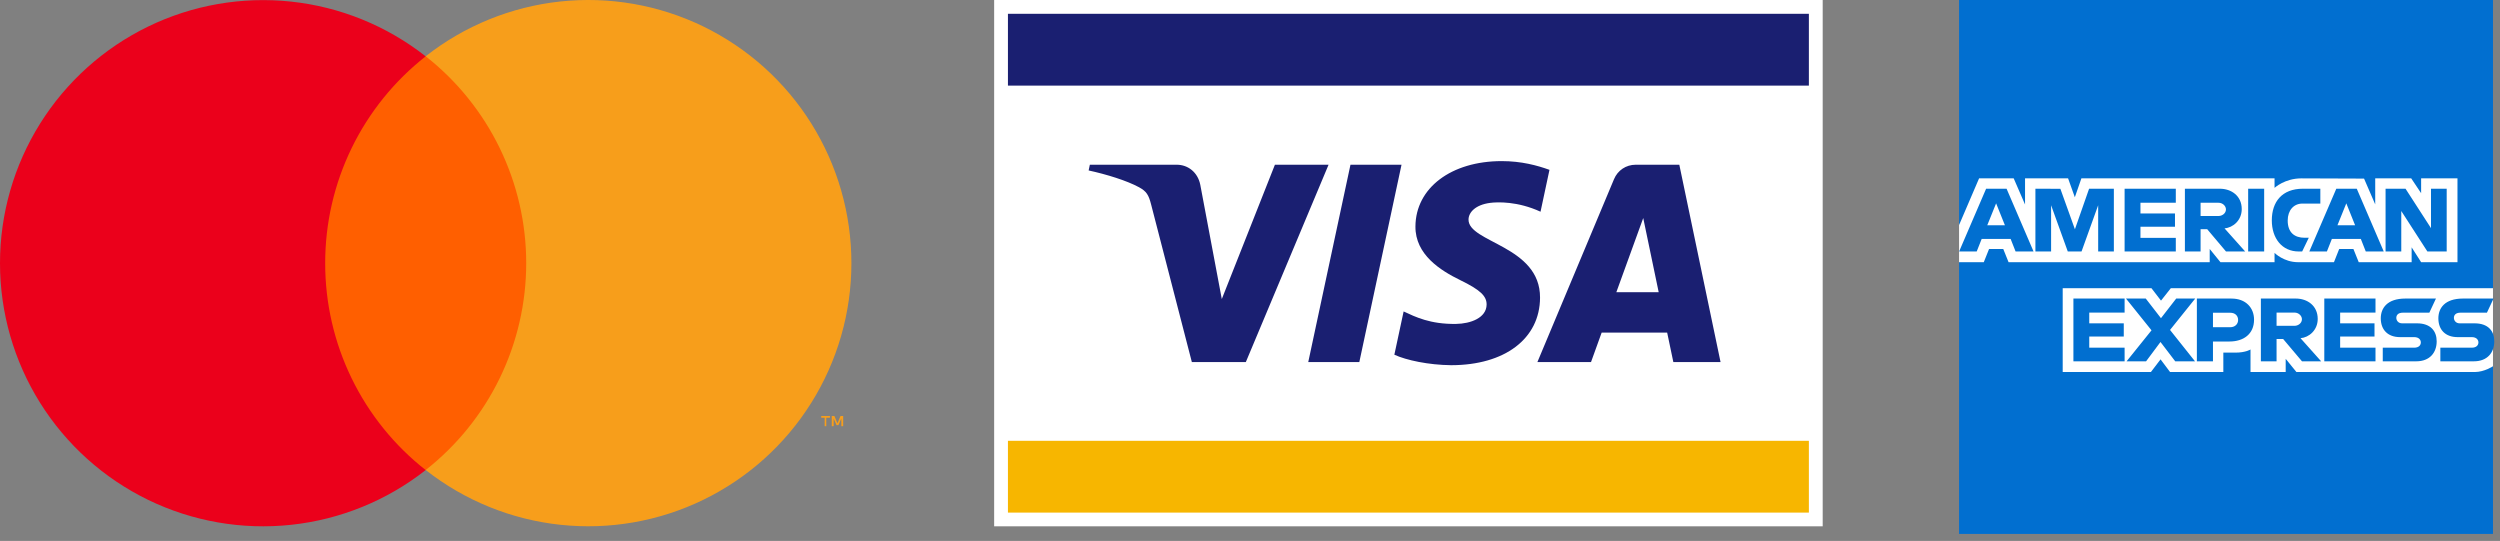 <svg width="171" height="37" viewBox="0 0 171 37" fill="none" xmlns="http://www.w3.org/2000/svg">
<rect x="0" y="0" width="171" height="37" fill="#808080" stroke="none"/>
<path d="M20.457 3.849H37.784V32.148H20.457V3.849Z" fill="#FF5F00"/>
<path d="M22.243 18.001C22.241 15.276 22.858 12.586 24.049 10.135C25.24 7.684 26.973 5.536 29.117 3.854C26.462 1.767 23.273 0.47 19.916 0.11C16.558 -0.25 13.168 0.341 10.13 1.817C7.093 3.293 4.533 5.594 2.741 8.456C0.95 11.318 0 14.627 0 18.003C0 21.38 0.95 24.689 2.741 27.551C4.533 30.413 7.093 32.714 10.13 34.19C13.168 35.666 16.558 36.258 19.916 35.897C23.273 35.537 26.462 34.24 29.117 32.153C26.972 30.47 25.239 28.322 24.048 25.869C22.857 23.418 22.24 20.727 22.243 18.001V18.001Z" fill="#EB001B"/>
<path d="M56.517 29.154V28.574H56.767V28.454H56.172V28.574H56.407V29.154H56.517ZM57.672 29.154V28.454H57.492L57.282 28.954L57.072 28.454H56.892V29.154H57.022V28.624L57.217 29.079H57.352L57.547 28.624V29.154H57.672ZM58.236 18.001C58.236 21.378 57.286 24.687 55.494 27.549C53.703 30.412 51.142 32.712 48.104 34.188C45.067 35.663 41.675 36.255 38.318 35.894C34.96 35.533 31.772 34.235 29.117 32.148C31.26 30.464 32.992 28.316 34.183 25.865C35.374 23.413 35.993 20.724 35.993 17.998C35.993 15.273 35.374 12.584 34.183 10.133C32.992 7.681 31.26 5.533 29.117 3.849C31.772 1.762 34.96 0.464 38.318 0.103C41.675 -0.258 45.067 0.334 48.104 1.809C51.142 3.285 53.703 5.586 55.494 8.448C57.286 11.31 58.236 14.619 58.236 17.996V18.001Z" fill="#F79E1B"/>
<path d="M124.672 36H68V0H124.672V36Z" fill="white"/>
<path d="M68.943 30.151H123.727V35.062H68.943V30.151Z" fill="#F7B600"/>
<path d="M68.943 5.856H123.727V0.944H68.943V5.856Z" fill="#1A1F71"/>
<path d="M95.864 11.267L92.977 24.767H89.484L92.372 11.267H95.864V11.267ZM110.558 19.985L112.397 14.914L113.454 19.985H110.558ZM114.457 24.767H117.686L114.865 11.267H111.885C111.214 11.267 110.648 11.656 110.398 12.257L105.157 24.767H108.825L109.553 22.751H114.034L114.457 24.767H114.457ZM105.339 20.359C105.354 16.797 100.414 16.599 100.447 15.008C100.457 14.524 100.919 14.008 101.927 13.877C102.428 13.812 103.808 13.76 105.372 14.481L105.984 11.617C105.144 11.313 104.062 11.02 102.717 11.02C99.264 11.02 96.835 12.854 96.816 15.483C96.794 17.426 98.551 18.51 99.872 19.157C101.234 19.819 101.691 20.243 101.684 20.834C101.675 21.74 100.598 22.141 99.596 22.156C97.838 22.184 96.82 21.681 96.008 21.303L95.374 24.263C96.192 24.637 97.698 24.962 99.257 24.979C102.928 24.979 105.328 23.166 105.339 20.36M90.874 11.267L85.214 24.767H81.523L78.738 13.993C78.569 13.33 78.422 13.087 77.909 12.807C77.069 12.351 75.682 11.924 74.463 11.659L74.545 11.267H80.489C81.246 11.267 81.927 11.771 82.1 12.643L83.571 20.455L87.204 11.267H90.874Z" fill="#1A1F71"/>
<path d="M134 0H170.52V19.715L168.712 22.539L170.52 25.053V36.52H134V17.935L135.13 16.636L134 15.393V0Z" fill="#016FD0"/>
<path d="M141.089 25.447V19.713H147.16L147.812 20.563L148.484 19.713H170.52V25.052C170.52 25.052 169.944 25.441 169.277 25.447H157.076L156.341 24.543V25.447H153.935V23.904C153.935 23.904 153.606 24.12 152.896 24.12H152.076V25.447H148.433L147.782 24.58L147.122 25.447L141.089 25.447ZM134 15.392L135.369 12.2H137.737L138.513 13.988V12.2H141.457L141.919 13.493L142.367 12.2H155.579V12.85C155.579 12.85 156.273 12.2 157.415 12.2L161.701 12.216L162.465 13.98V12.2H164.928L165.605 13.214V12.2H168.091V17.934H165.605L164.956 16.917V17.934H161.337L160.973 17.03H160.001L159.643 17.934H157.189C156.207 17.934 155.579 17.298 155.579 17.298V17.934H151.879L151.144 17.03V17.934H137.386L137.022 17.03H136.052L135.691 17.934H134V15.392Z" fill="white"/>
<path d="M135.85 12.909L134.004 17.202H135.206L135.547 16.342H137.527L137.866 17.202H139.095L137.25 12.909H135.85ZM136.534 13.908L137.137 15.41H135.928L136.534 13.908V13.908ZM139.222 17.201V12.908L140.93 12.914L141.924 15.682L142.894 12.908H144.588V17.201H143.515V14.038L142.377 17.201H141.436L140.295 14.038V17.201H139.222ZM145.323 17.201V12.908H148.825V13.868H146.407V14.603H148.769V15.507H146.407V16.269H148.825V17.201H145.323ZM149.447 12.909V17.202H150.52V15.677H150.972L152.259 17.202H153.57L152.158 15.62C152.738 15.571 153.335 15.074 153.335 14.302C153.335 13.398 152.626 12.909 151.835 12.909H149.447ZM150.52 13.869H151.747C152.041 13.869 152.255 14.099 152.255 14.321C152.255 14.606 151.978 14.773 151.763 14.773H150.52V13.869ZM154.869 17.201H153.774V12.908H154.869V17.201ZM157.468 17.201H157.231C156.087 17.201 155.392 16.299 155.392 15.072C155.392 13.815 156.079 12.908 157.524 12.908H158.711V13.925H157.481C156.894 13.925 156.479 14.383 156.479 15.083C156.479 15.914 156.954 16.263 157.637 16.263H157.92L157.468 17.201ZM159.803 12.909L157.957 17.202H159.159L159.5 16.342H161.48L161.819 17.202H163.048L161.203 12.909H159.803V12.909ZM160.487 13.908L161.09 15.41H159.881L160.487 13.908V13.908ZM163.173 17.201V12.908H164.538L166.28 15.605V12.908H167.354V17.201H166.033L164.247 14.433V17.201H163.173ZM141.821 24.714V20.421H145.323V21.381H142.905V22.116H145.266V23.02H142.905V23.782H145.323V24.714L141.821 24.714ZM158.982 24.714V20.421H162.484V21.381H160.066V22.116H162.416V23.02H160.066V23.782H162.484V24.714L158.982 24.714ZM145.459 24.714L147.164 22.594L145.418 20.421H146.77L147.81 21.764L148.853 20.421H150.153L148.43 22.568L150.138 24.714H148.786L147.777 23.392L146.792 24.714L145.459 24.714ZM150.266 20.422V24.715H151.367V23.359H152.497C153.453 23.359 154.177 22.852 154.177 21.866C154.177 21.049 153.609 20.422 152.636 20.422H150.266V20.422ZM151.367 21.393H152.557C152.866 21.393 153.087 21.582 153.087 21.887C153.087 22.173 152.867 22.381 152.553 22.381H151.367V21.393ZM154.644 20.421V24.714H155.717V23.189H156.169L157.456 24.714H158.767L157.355 23.132C157.935 23.084 158.532 22.586 158.532 21.814C158.532 20.91 157.823 20.421 157.032 20.421H154.644V20.421ZM155.717 21.381H156.944C157.238 21.381 157.452 21.611 157.452 21.833C157.452 22.118 157.175 22.285 156.96 22.285H155.717V21.381V21.381ZM162.981 24.714V23.782H165.129C165.447 23.782 165.585 23.61 165.585 23.422C165.585 23.241 165.448 23.059 165.129 23.059H164.159C163.315 23.059 162.845 22.545 162.845 21.773C162.845 21.085 163.275 20.421 164.529 20.421H166.619L166.167 21.387H164.36C164.014 21.387 163.908 21.568 163.908 21.741C163.908 21.919 164.039 22.116 164.303 22.116H165.32C166.26 22.116 166.669 22.649 166.669 23.348C166.669 24.099 166.214 24.714 165.269 24.714H162.981ZM166.92 24.714V23.782H169.068C169.386 23.782 169.524 23.61 169.524 23.422C169.524 23.241 169.387 23.059 169.068 23.059H168.098C167.254 23.059 166.784 22.545 166.784 21.773C166.784 21.085 167.214 20.421 168.468 20.421H170.558L170.106 21.387H168.299C167.953 21.387 167.847 21.568 167.847 21.741C167.847 21.919 167.978 22.116 168.242 22.116H169.259C170.2 22.116 170.608 22.649 170.608 23.348C170.608 24.099 170.153 24.714 169.208 24.714H166.92Z" fill="#016FD0"/>
</svg>
